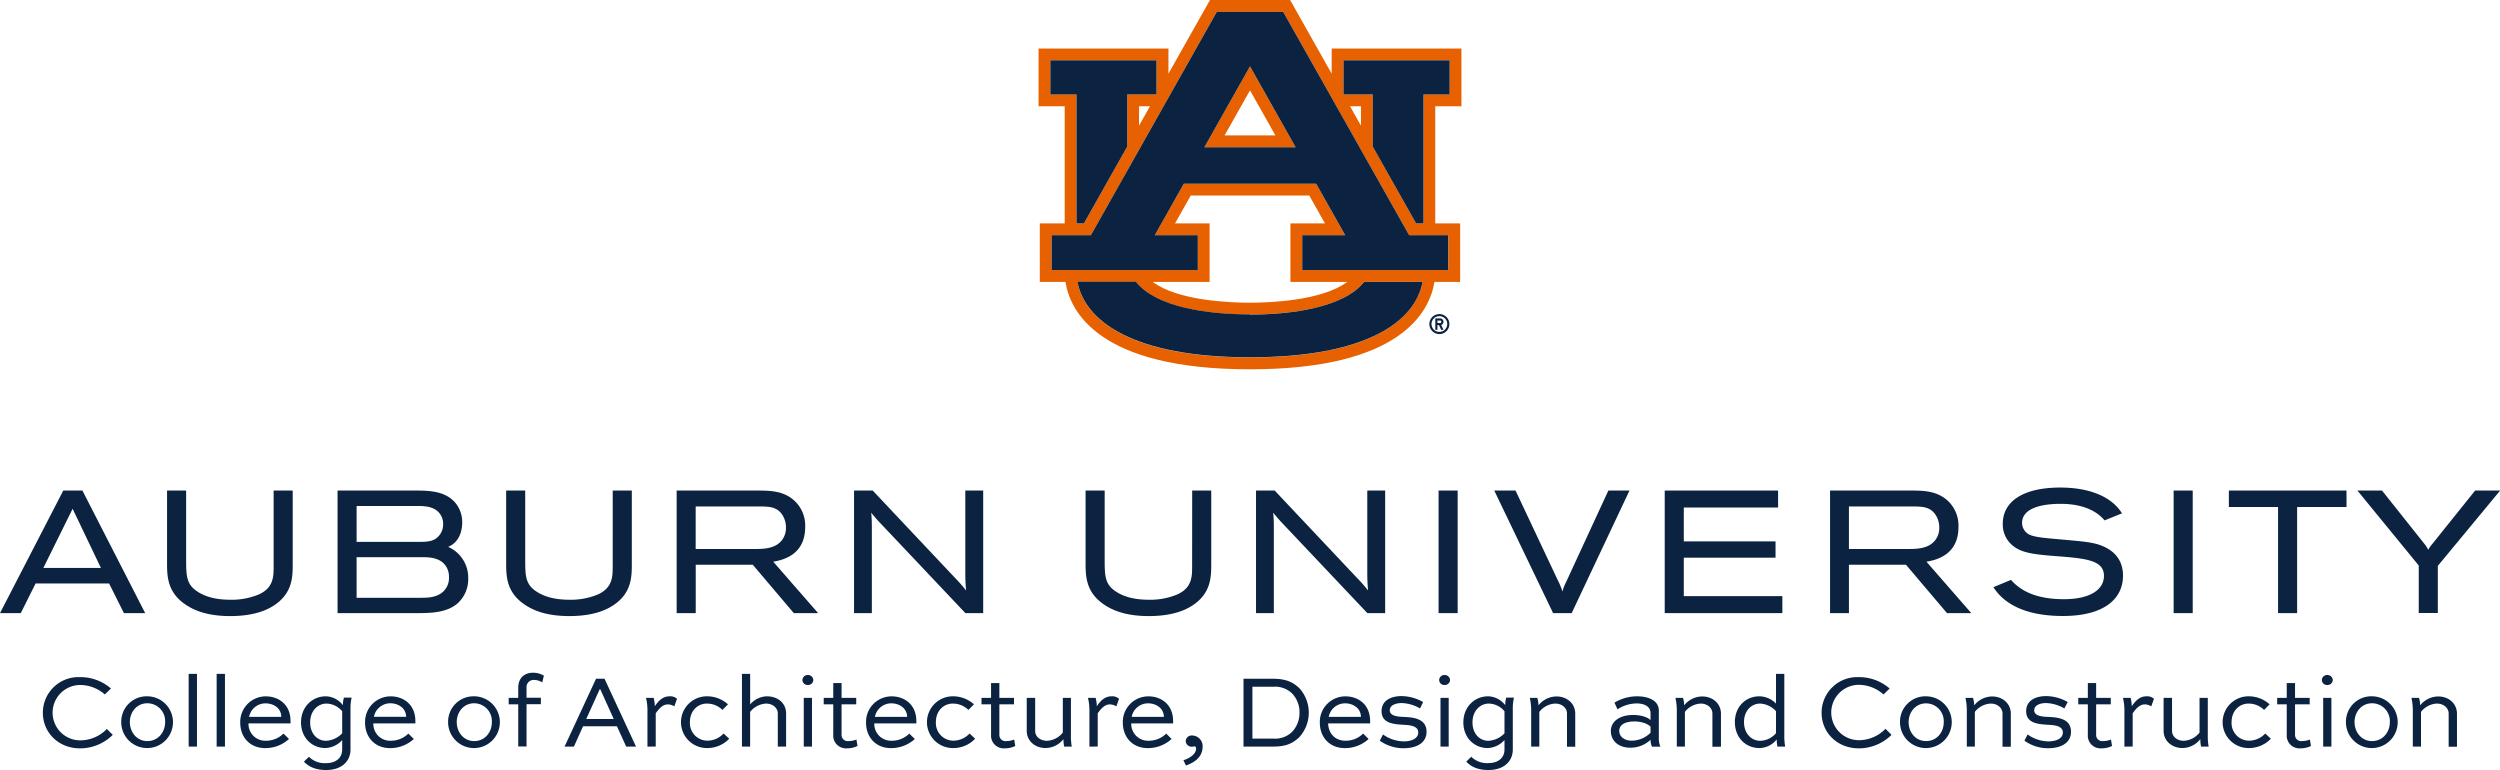 <svg id="Formal_Wide" data-name="Formal Wide" xmlns="http://www.w3.org/2000/svg" viewBox="0 0 842.38 259.51"><defs><style>.cls-1{fill:#0b2341;}.cls-2{fill:#e86100;}</style></defs><rect class="cls-1" x="484.73" y="165.29" width="6.43" height="41.3"/><path class="cls-1" d="M541.94,165.29,527.7,196.13a15.12,15.12,0,0,0-1.22,3.17,24.46,24.46,0,0,0-1.58-3.8l-14.24-30.21h-7.17l19.83,41.3h6.26l19.48-41.3Z"/><polygon class="cls-1" points="567.36 187.91 598.27 187.91 598.27 182.42 567.36 182.42 567.36 171.01 599.13 171.01 599.13 165.29 560.93 165.29 560.93 206.59 600.57 206.59 600.57 200.87 567.36 200.87 567.36 187.91"/><polygon class="cls-1" points="751.02 170.84 767.6 170.84 767.6 206.59 774.02 206.59 774.02 170.84 790.66 170.84 790.66 165.29 751.02 165.29 751.02 170.84"/><path class="cls-1" d="M834,165.29l-14.54,18.13a9.63,9.63,0,0,0-1.26,1.84,10.74,10.74,0,0,0-1.39-2.13l-14.19-17.84h-8.29L815,190.55v16h6.43V190.67l21-25.38Z"/><path class="cls-1" d="M92.2,190.52c0,3.5.13,7.48-5,9.78a23.57,23.57,0,0,1-9.56,1.78c-4.65,0-8.28-.89-11.1-2.74-3.58-2.31-3.76-5.16-3.82-9.58V165.29H56.29v24.24c0,4.4,0,9.89,6.05,14.06,3.83,2.68,8.81,4,15.24,4,6.15,0,11.09-1.2,14.69-3.56,6.36-4.12,6.36-9.81,6.36-14V165.29H92.2Z"/><path class="cls-1" d="M271.31,177.56a11.43,11.43,0,0,0-3.71-8.92c-3.58-3.22-8-3.3-11.57-3.35H228v41.3h6.43V190.28h19.21l13.83,16.31h8.19l-15.11-17.32C263.83,188.69,271.31,187,271.31,177.56Zm-6.48.22a6.68,6.68,0,0,1-1.34,4.2c-2.28,3-6.38,3-9.35,3H234.41V170.66h22.14c2.64.05,5.35.12,7.12,2.92A7.74,7.74,0,0,1,264.83,177.78Z"/><path class="cls-1" d="M325.26,165.29v28.82c.06,2,.07,2.75.28,4.86a53.32,53.32,0,0,0-3.88-4.39l-27.6-29.29h-6.29v41.3h6V179.05c0-3.06,0-4-.21-6.3.9,1.11,1.43,1.74,2.73,3.17l29,30.67h6v-41.3Z"/><path class="cls-1" d="M151,184.27c4.37-1.79,4.74-6.55,4.74-8.11a10.24,10.24,0,0,0-2.08-6.45c-3.22-4.08-8.42-4.42-13.48-4.42H113.74v41.3h26.44c4.5,0,10.09,0,13.87-3.17a10.93,10.93,0,0,0,3.72-8.46A11.32,11.32,0,0,0,151,184.27Zm.28,10.23a6.27,6.27,0,0,1-2.11,5c-2.09,1.77-4.73,1.92-7.26,1.92H120.16V187.74h21.75c2.09,0,4.94,0,7.12,1.68A6.27,6.27,0,0,1,151.28,194.5Zm-31.12-11.92V170.49h20c2.06,0,4.62,0,6.57,1.23a5.59,5.59,0,0,1,2.58,4.85,5.8,5.8,0,0,1-2.78,5.13c-1.57.88-3.59.88-5.38.88Z"/><path class="cls-1" d="M21.32,165.29,0,206.59H7l5-10H36.75l5,10h7.17l-21.15-41.3ZM34,191.37H14.61l9.86-19.94Z"/><path class="cls-1" d="M460.71,165.29v28.82c.06,2,.07,2.75.28,4.86a53.32,53.32,0,0,0-3.88-4.39l-27.6-29.29h-6.29v41.3h6V179.05c0-3.06,0-4-.22-6.3.9,1.11,1.44,1.74,2.73,3.17l29,30.67h6v-41.3Z"/><path class="cls-1" d="M659.91,177.56a11.46,11.46,0,0,0-3.7-8.92c-3.58-3.22-8-3.3-11.57-3.35h-28v41.3H623V190.28h19.21l13.83,16.31h8.19l-15.11-17.32C652.44,188.69,659.91,187,659.91,177.56Zm-6.47.22a6.68,6.68,0,0,1-1.34,4.2c-2.28,3-6.38,3-9.36,3H623V170.66h22.13c2.64.05,5.36.12,7.13,2.92A7.74,7.74,0,0,1,653.44,177.78Z"/><path class="cls-1" d="M206.45,190.52c0,3.5.12,7.48-5,9.78a23.57,23.57,0,0,1-9.56,1.78c-4.65,0-8.28-.89-11.1-2.74-3.59-2.31-3.76-5.16-3.82-9.58V165.29h-6.42v24.24c0,4.4,0,9.89,6.05,14.06,3.83,2.68,8.81,4,15.23,4,6.16,0,11.1-1.2,14.7-3.56,6.36-4.12,6.36-9.81,6.36-14V165.29h-6.43Z"/><path class="cls-1" d="M401.69,190.52c0,3.5.12,7.48-5,9.78a23.52,23.52,0,0,1-9.55,1.78c-4.65,0-8.28-.89-11.1-2.74-3.59-2.31-3.76-5.16-3.82-9.58V165.29h-6.43v24.24c0,4.4,0,9.89,6.06,14.06,3.82,2.68,8.81,4,15.23,4,6.15,0,11.1-1.2,14.69-3.56,6.36-4.12,6.36-9.81,6.36-14V165.29h-6.42Z"/><rect class="cls-1" x="732.41" y="165.29" width="6.43" height="41.3"/><path class="cls-1" d="M695,181.82c-5-.47-8.37-.65-10.66-1.45a4.46,4.46,0,0,1-3-4.17c0-4.54,5.56-6.43,13-6.43s12.17,2.41,14.8,5.58l5.87-2.38c-3.92-6.26-12.09-8.69-20.79-8.69-12.75,0-19.38,4.82-19.38,12.2a9.16,9.16,0,0,0,3,7.06c3.18,2.88,7.42,3.29,16.9,4,9,.72,14.19,1.59,14.19,6.49s-5.1,7.87-13.43,7.87-14.13-2.19-17.89-6.51l-5.93,2.46c2.92,4.6,9.29,9.71,23.42,9.71s20.25-5.94,20.25-13.58c0-5.21-2.88-8.72-8.2-10.48C704.19,182.55,699.87,182.27,695,181.82Z"/><g id="AU_PMS" data-name="AU PMS"><path class="cls-2" d="M405.82,49.63h30.75L421.19,22.36Zm6.81-4,8.56-15.18,8.56,15.18Z"/><path class="cls-2" d="M492.44,35.8V16.36H448.71v8.47L434.71,0h-27l-14,24.83V16.36H349.94V35.8h8.81V75.27h-8.39V95H359c1.61,10,11.29,29.44,62.15,29.44S481.73,105,483.34,95H492V75.27h-8.39V35.8Zm-138.52-4V20.34h35.77V31.82h-9.87V49.41L365.23,75.27h-2.5V31.82Zm33.57,4-3.69,6.54V35.8Zm33.7,84.64c-39.45,0-55.73-12.24-58.13-25.46h19.69c6.87,8.66,24.51,11,38.44,11s31.57-2.29,38.44-11h19.69c-2.4,13.22-18.68,25.46-58.13,25.46M395.93,75.27l5.29-9.38h39.94l5.29,9.38H434.81V95h19.13c-8.47,6.34-26.18,7-32.75,7s-24.27-.63-32.75-7h19.14V75.27Zm92.11,4V91H438.79V79.26h14.48l-9.78-17.35h-44.6l-9.78,17.35H403.6V91H354.35V79.26h13.21L410,4h22.38l42.44,75.28ZM454.9,35.8h3.68v6.54Zm24.75-4V75.27h-2.5L462.57,49.41V31.82h-9.88V20.34h35.77V31.82Z"/><path class="cls-1" d="M421.19,105.93c-13.93,0-31.57-2.29-38.44-11H363.06c2.4,13.22,18.68,25.46,58.13,25.46S476.92,108.2,479.32,95H459.63c-6.87,8.66-24.5,11-38.44,11"/><polygon class="cls-1" points="362.73 75.28 365.23 75.28 379.82 49.41 379.82 31.82 389.69 31.82 389.69 20.34 353.92 20.34 353.92 31.82 362.73 31.82 362.73 75.28"/><polygon class="cls-1" points="452.69 20.34 452.69 31.82 462.56 31.82 462.56 49.41 477.15 75.28 479.65 75.28 479.65 31.82 488.46 31.82 488.46 20.34 452.69 20.34"/><path class="cls-1" d="M403.6,79.26H389.11l9.78-17.35h44.6l9.78,17.35H438.79V91H488V79.26H474.82L432.38,4H410L367.56,79.26H354.35V91H403.6Zm17.59-56.9,15.38,27.27H405.82Z"/><path class="cls-1" d="M485,105.83a3.37,3.37,0,1,0,3.37,3.37,3.37,3.37,0,0,0-3.37-3.37m0,6a2.65,2.65,0,1,1,2.65-2.65,2.65,2.65,0,0,1-2.65,2.65"/><path class="cls-1" d="M486.39,108.42a1.14,1.14,0,0,0-1.14-1.14h-1.62v3.85h.72v-1.57h.52l.73,1.57h.79l-.76-1.63a1.15,1.15,0,0,0,.76-1.08m-1.14.42h-.9V108h.9a.42.42,0,1,1,0,.84"/></g><path class="cls-1" d="M38,247.61a15.63,15.63,0,0,1-11,4.55c-7.38,0-12.56-5.39-12.56-12a12,12,0,0,1,12.42-12A15.66,15.66,0,0,1,37.39,232l-2.07,2A12.61,12.61,0,0,0,27,230.81a9.33,9.33,0,1,0,.11,18.66A12.49,12.49,0,0,0,36,245.62Z"/><path class="cls-1" d="M49.64,234.62a8.72,8.72,0,1,1-8.79,8.69A8.56,8.56,0,0,1,49.64,234.62Zm0,15.09c3.57,0,6-2.9,6-6.4a6,6,0,0,0-6-6.34c-3.54,0-5.88,2.94-5.88,6.34S46.1,249.71,49.64,249.71Z"/><path class="cls-1" d="M63.57,251.57V227.06h2.8v24.51Z"/><path class="cls-1" d="M73,251.57V227.06h2.8v24.51Z"/><path class="cls-1" d="M97.38,249a11.8,11.8,0,0,1-8,3.08c-5.32,0-8.43-3.85-8.43-8.54a8.6,8.6,0,0,1,8.68-8.9c3.88,0,8.22,2.42,8.26,8.27a6.19,6.19,0,0,1,0,.84H83.73a5.65,5.65,0,0,0,5.91,5.84,8.3,8.3,0,0,0,5.88-2.41Zm-13.44-7.46H94.79C94.72,238.44,92,237,89.47,237A5.61,5.61,0,0,0,83.94,241.52Z"/><path class="cls-1" d="M115.3,249.36a8,8,0,0,1-5.67,2.7c-4.45,0-8.2-3.43-8.2-8.65s3.79-8.79,8.37-8.79a7.48,7.48,0,0,1,5.74,3,9.4,9.4,0,0,1,.35-2.56h2.59a17.56,17.56,0,0,0-.38,4.2v13.31c0,3.78-2.8,6.89-8.23,6.89-3.74,0-6-1.26-7.46-2.83L104.1,255a7.5,7.5,0,0,0,5.77,2.14c3.57,0,5.43-2,5.43-4.55Zm0-2.27v-7.43a7.12,7.12,0,0,0-5.25-2.59c-3,0-5.54,2.49-5.54,6.34s2.42,6.2,5.36,6.2A8,8,0,0,0,115.3,247.09Z"/><path class="cls-1" d="M139.45,249a11.8,11.8,0,0,1-8,3.08c-5.32,0-8.44-3.85-8.44-8.54a8.61,8.61,0,0,1,8.69-8.9c3.88,0,8.22,2.42,8.26,8.27a6.19,6.19,0,0,1,0,.84H125.8a5.65,5.65,0,0,0,5.91,5.84,8.3,8.3,0,0,0,5.88-2.41ZM126,241.52h10.85c-.07-3.08-2.84-4.55-5.32-4.55A5.61,5.61,0,0,0,126,241.52Z"/><path class="cls-1" d="M159.78,234.62a8.72,8.72,0,1,1-8.79,8.69A8.56,8.56,0,0,1,159.78,234.62Zm0,15.09c3.57,0,5.95-2.9,5.95-6.4a6,6,0,0,0-5.95-6.34c-3.54,0-5.88,2.94-5.88,6.34S156.24,249.71,159.78,249.71Z"/><path class="cls-1" d="M174.62,235.15v-3.36c0-3.82,2.62-5.11,4.86-5.11a6.86,6.86,0,0,1,3.78,1l-.55,2.27a5,5,0,0,0-2.7-.84,2.4,2.4,0,0,0-2.59,2.63v3.36h4.83v2.17h-4.83v14.25h-2.8V237.32H171.4v-2.17Z"/><path class="cls-1" d="M190.23,251.57l10.6-22.86h2.87l10.61,22.86H211l-3.12-6.86H196.46l-3.08,6.86Zm7.31-9.31h9.25l-4.52-10h-.21Z"/><path class="cls-1" d="M218.16,251.57V239.31a17.29,17.29,0,0,0-.49-4.16h2.59a12,12,0,0,1,.38,2.83c1.12-1.68,2.59-3.36,5-3.36a3.38,3.38,0,0,1,2.48.84l-.91,2.56a4.07,4.07,0,0,0-2.2-.67c-1.79,0-3.08,1.61-4.06,3v11.2Z"/><path class="cls-1" d="M243.43,239.21a7.46,7.46,0,0,0-5.22-2.14c-3.15,0-5.74,2.46-5.74,6.24a5.92,5.92,0,0,0,5.95,6.26,7.5,7.5,0,0,0,5.39-2.41l1.9,1.75a10.19,10.19,0,0,1-7.53,3.15,8.72,8.72,0,1,1,0-17.44,10.5,10.5,0,0,1,7.11,2.7Z"/><path class="cls-1" d="M250,251.57V227.06h2.77v10.29a7.75,7.75,0,0,1,5.56-2.73c3.92,0,6.55,2.42,6.55,5.81v11.14h-2.8V240.43c0-1.85-1.65-3.36-4-3.36a7.4,7.4,0,0,0-5.32,2.8v11.7Z"/><path class="cls-1" d="M272.2,227.45a1.76,1.76,0,0,1,1.85,1.68,1.75,1.75,0,0,1-1.85,1.68,1.72,1.72,0,0,1-1.82-1.68A1.74,1.74,0,0,1,272.2,227.45Zm-1.37,24.12V235.15h2.77v16.42Z"/><path class="cls-1" d="M277.55,235.15h3.22v-5h2.8v5h4.94v2.17h-4.94v10.19a2.06,2.06,0,0,0,2.28,2.2,7.45,7.45,0,0,0,2.73-.52l.35,2.17a8.07,8.07,0,0,1-3.61.8,4.3,4.3,0,0,1-4.55-4.65V237.32h-3.22Z"/><path class="cls-1" d="M308.25,249a11.8,11.8,0,0,1-8,3.08c-5.32,0-8.43-3.85-8.43-8.54a8.6,8.6,0,0,1,8.68-8.9c3.88,0,8.22,2.42,8.26,8.27a6.19,6.19,0,0,1,0,.84H294.6a5.65,5.65,0,0,0,5.91,5.84,8.3,8.3,0,0,0,5.88-2.41Zm-13.44-7.46h10.85c-.07-3.08-2.84-4.55-5.32-4.55A5.61,5.61,0,0,0,294.81,241.52Z"/><path class="cls-1" d="M326.31,239.21a7.46,7.46,0,0,0-5.22-2.14c-3.15,0-5.74,2.46-5.74,6.24a5.92,5.92,0,0,0,5.95,6.26,7.5,7.5,0,0,0,5.39-2.41l1.89,1.75a10.14,10.14,0,0,1-7.52,3.15,8.72,8.72,0,1,1,0-17.44,10.5,10.5,0,0,1,7.11,2.7Z"/><path class="cls-1" d="M330.72,235.15h3.22v-5h2.8v5h4.93v2.17h-4.93v10.19a2.05,2.05,0,0,0,2.27,2.2,7.4,7.4,0,0,0,2.73-.52l.35,2.17a8,8,0,0,1-3.6.8,4.29,4.29,0,0,1-4.55-4.65V237.32h-3.22Z"/><path class="cls-1" d="M360.85,235.15v12.22a21.75,21.75,0,0,0,.28,4.2h-2.55a12,12,0,0,1-.25-2.52,7.76,7.76,0,0,1-6,3c-3.6,0-6.37-2.42-6.37-5.78V235.15h2.84v11.13c0,1.86,1.64,3.33,4,3.33a7.24,7.24,0,0,0,5.32-2.77V235.15Z"/><path class="cls-1" d="M367.08,251.57V239.31a17.29,17.29,0,0,0-.49-4.16h2.59a12,12,0,0,1,.39,2.83c1.12-1.68,2.59-3.36,5-3.36a3.39,3.39,0,0,1,2.49.84l-.91,2.56a4.1,4.1,0,0,0-2.21-.67c-1.78,0-3.08,1.61-4.06,3v11.2Z"/><path class="cls-1" d="M394.77,249a11.8,11.8,0,0,1-8,3.08c-5.32,0-8.43-3.85-8.43-8.54a8.6,8.6,0,0,1,8.68-8.9c3.88,0,8.22,2.42,8.26,8.27a6.19,6.19,0,0,1,0,.84h-14.1a5.65,5.65,0,0,0,5.91,5.84,8.3,8.3,0,0,0,5.88-2.41Zm-13.44-7.46h10.85c-.07-3.08-2.84-4.55-5.32-4.55A5.61,5.61,0,0,0,381.33,241.52Z"/><path class="cls-1" d="M398.76,256.15c1.61-.45,4.27-1.89,4.27-3.88a.8.8,0,0,0-.42-.81,3.84,3.84,0,0,1-.91.14,2,2,0,0,1-2.17-1.89,2,2,0,0,1,2.17-1.89,3.61,3.61,0,0,1,3.53,3.71c0,3.85-3.25,5.6-5.63,6.41Z"/><path class="cls-1" d="M419,251.57V228.71H429.1c4.27,0,6.65,1.22,8.72,3.18a12.26,12.26,0,0,1-.18,16.67c-2.1,1.89-4.27,3-8.54,3Zm10.05-2.7a8.2,8.2,0,0,0,6.26-2.2,9.22,9.22,0,0,0,2.56-6.55,9.09,9.09,0,0,0-2.45-6.41A8.25,8.25,0,0,0,429,231.4h-7v17.47Z"/><path class="cls-1" d="M461.16,249a11.77,11.77,0,0,1-8,3.08c-5.32,0-8.44-3.85-8.44-8.54a8.6,8.6,0,0,1,8.68-8.9c3.89,0,8.23,2.42,8.26,8.27a8.24,8.24,0,0,1,0,.84H447.51c.11,3.22,2.17,5.84,5.92,5.84a8.32,8.32,0,0,0,5.88-2.41Zm-13.44-7.46h10.85c-.07-3.08-2.83-4.55-5.32-4.55A5.61,5.61,0,0,0,447.72,241.52Z"/><path class="cls-1" d="M478.49,238.72a12.88,12.88,0,0,0-6.2-1.82c-1.92,0-4,.7-4,2.41,0,2,2.8,2.18,4.65,2.25,2.87.14,7.74.38,7.74,5,0,3.81-3.43,5.56-7.7,5.56a13.69,13.69,0,0,1-8.06-2.55l1.09-2.1a12.22,12.22,0,0,0,6.93,2.34c2.77,0,4.94-1,4.94-3,0-2.28-2.94-2.49-4.94-2.59-3.39-.21-7.42-.49-7.42-4.59,0-3.85,3.57-5.08,6.69-5.08a15,15,0,0,1,7.31,2Z"/><path class="cls-1" d="M486.75,227.45a1.76,1.76,0,0,1,1.85,1.68,1.75,1.75,0,0,1-1.85,1.68,1.71,1.71,0,0,1-1.82-1.68A1.73,1.73,0,0,1,486.75,227.45Zm-1.37,24.12V235.15h2.76v16.42Z"/><path class="cls-1" d="M506.94,249.36a8,8,0,0,1-5.67,2.7c-4.45,0-8.19-3.43-8.19-8.65s3.78-8.79,8.37-8.79a7.48,7.48,0,0,1,5.74,3,9,9,0,0,1,.35-2.56h2.59a17.58,17.58,0,0,0-.39,4.2v13.31c0,3.78-2.8,6.89-8.22,6.89-3.75,0-6-1.26-7.46-2.83l1.68-1.65a7.5,7.5,0,0,0,5.78,2.14c3.57,0,5.42-2,5.42-4.55Zm0-2.27v-7.43a7.08,7.08,0,0,0-5.25-2.59c-3,0-5.53,2.49-5.53,6.34s2.42,6.2,5.36,6.2A8,8,0,0,0,506.94,247.09Z"/><path class="cls-1" d="M515.93,251.57V239.31a19.67,19.67,0,0,0-.45-4.16H518a9.48,9.48,0,0,1,.39,2.52,7.84,7.84,0,0,1,6.05-3c3.61,0,6.34,2.42,6.34,5.81v11.14H528V240.43c0-1.85-1.64-3.36-4-3.36a7.23,7.23,0,0,0-5.32,2.8v11.7Z"/><path class="cls-1" d="M544,236.76a14.87,14.87,0,0,1,7.56-2.14c3.61,0,7.39,1.23,7.39,4.87v9.1a7,7,0,0,0,.52,3h-2.83a6,6,0,0,1-.49-2.31,9.88,9.88,0,0,1-6.83,2.66c-4,0-6.54-2.35-6.54-5.64,0-3,2.69-5.39,7.56-5.39,2,0,4.51.49,5.81,1.72v-2.35c0-2.31-2.21-3.26-4.69-3.26a12,12,0,0,0-6.44,2Zm12.15,10.15v-2.06c-.95-1-3.12-1.75-5.36-1.75-3.71,0-5.18,1.4-5.18,3.18s1.51,3.29,4.27,3.29A9.16,9.16,0,0,0,556.15,246.91Z"/><path class="cls-1" d="M565,251.57V239.31a19.06,19.06,0,0,0-.46-4.16h2.56a9.9,9.9,0,0,1,.38,2.52,7.86,7.86,0,0,1,6.06-3c3.6,0,6.34,2.42,6.34,5.81v11.14H577V240.43c0-1.85-1.64-3.36-3.95-3.36a7.19,7.19,0,0,0-5.32,2.8v11.7Z"/><path class="cls-1" d="M598.92,251.57a11.05,11.05,0,0,1-.25-2.42,7.57,7.57,0,0,1-5.84,2.91c-4.52,0-8.26-3.43-8.26-8.75s3.78-8.69,8.26-8.69a8,8,0,0,1,5.6,2.45v-10h2.8v20.31a21.75,21.75,0,0,0,.28,4.2Zm-11.27-8.26c0,3.81,2.45,6.3,5.46,6.3a7.18,7.18,0,0,0,5.32-2.56v-7.42a7.82,7.82,0,0,0-5.32-2.56C590.1,237.07,587.65,239.53,587.65,243.31Z"/><path class="cls-1" d="M637.35,247.61a15.63,15.63,0,0,1-11,4.55c-7.38,0-12.56-5.39-12.56-12a12,12,0,0,1,12.42-12A15.66,15.66,0,0,1,636.72,232l-2.07,2a12.61,12.61,0,0,0-8.33-3.25,9.33,9.33,0,1,0,.11,18.66,12.49,12.49,0,0,0,8.89-3.85Z"/><path class="cls-1" d="M649,234.62a8.72,8.72,0,1,1-8.79,8.69A8.56,8.56,0,0,1,649,234.62Zm0,15.09c3.57,0,5.95-2.9,5.95-6.4A6,6,0,0,0,649,237c-3.54,0-5.88,2.94-5.88,6.34S645.43,249.71,649,249.71Z"/><path class="cls-1" d="M662.72,251.57V239.31a19.67,19.67,0,0,0-.45-4.16h2.55a9.9,9.9,0,0,1,.39,2.52,7.84,7.84,0,0,1,6-3c3.61,0,6.34,2.42,6.34,5.81v11.14h-2.8V240.43c0-1.85-1.65-3.36-4-3.36a7.21,7.21,0,0,0-5.32,2.8v11.7Z"/><path class="cls-1" d="M695.59,238.72a12.88,12.88,0,0,0-6.2-1.82c-1.92,0-3.95.7-3.95,2.41,0,2,2.8,2.18,4.65,2.25,2.87.14,7.74.38,7.74,5,0,3.81-3.43,5.56-7.7,5.56a13.62,13.62,0,0,1-8-2.55l1.08-2.1a12.22,12.22,0,0,0,6.93,2.34c2.77,0,4.94-1,4.94-3,0-2.28-2.94-2.49-4.94-2.59-3.39-.21-7.42-.49-7.42-4.59,0-3.85,3.57-5.08,6.69-5.08a15,15,0,0,1,7.31,2Z"/><path class="cls-1" d="M700.28,235.15h3.22v-5h2.8v5h4.93v2.17H706.3v10.19a2.05,2.05,0,0,0,2.27,2.2,7.4,7.4,0,0,0,2.73-.52l.35,2.17a8,8,0,0,1-3.6.8,4.29,4.29,0,0,1-4.55-4.65V237.32h-3.22Z"/><path class="cls-1" d="M715.82,251.57V239.31a17.29,17.29,0,0,0-.49-4.16h2.59a12,12,0,0,1,.38,2.83c1.12-1.68,2.59-3.36,5-3.36a3.38,3.38,0,0,1,2.48.84l-.91,2.56a4.07,4.07,0,0,0-2.2-.67c-1.79,0-3.08,1.61-4.06,3v11.2Z"/><path class="cls-1" d="M743.92,235.15v12.22a21.75,21.75,0,0,0,.28,4.2h-2.55a12,12,0,0,1-.25-2.52,7.76,7.76,0,0,1-6,3c-3.6,0-6.37-2.42-6.37-5.78V235.15h2.84v11.13c0,1.86,1.64,3.33,3.95,3.33a7.24,7.24,0,0,0,5.32-2.77V235.15Z"/><path class="cls-1" d="M762.89,239.21a7.42,7.42,0,0,0-5.21-2.14c-3.15,0-5.74,2.46-5.74,6.24a5.91,5.91,0,0,0,5.95,6.26,7.54,7.54,0,0,0,5.39-2.41l1.89,1.75a10.17,10.17,0,0,1-7.53,3.15,8.72,8.72,0,1,1,0-17.44,10.48,10.48,0,0,1,7.1,2.7Z"/><path class="cls-1" d="M767.3,235.15h3.22v-5h2.8v5h4.94v2.17h-4.94v10.19a2.06,2.06,0,0,0,2.28,2.2,7.45,7.45,0,0,0,2.73-.52l.35,2.17a8.07,8.07,0,0,1-3.61.8,4.3,4.3,0,0,1-4.55-4.65V237.32H767.3Z"/><path class="cls-1" d="M784.17,227.45a1.77,1.77,0,0,1,1.86,1.68,1.75,1.75,0,0,1-1.86,1.68,1.72,1.72,0,0,1-1.82-1.68A1.74,1.74,0,0,1,784.17,227.45Zm-1.37,24.12V235.15h2.77v16.42Z"/><path class="cls-1" d="M799.26,234.62a8.72,8.72,0,1,1-8.79,8.69A8.56,8.56,0,0,1,799.26,234.62Zm0,15.09c3.57,0,6-2.9,6-6.4a6,6,0,0,0-6-6.34c-3.54,0-5.89,2.94-5.89,6.34S795.72,249.71,799.26,249.71Z"/><path class="cls-1" d="M813,251.57V239.31a19.06,19.06,0,0,0-.46-4.16h2.56a9.9,9.9,0,0,1,.38,2.52,7.86,7.86,0,0,1,6.06-3c3.61,0,6.34,2.42,6.34,5.81v11.14h-2.8V240.43c0-1.85-1.65-3.36-4-3.36a7.21,7.21,0,0,0-5.32,2.8v11.7Z"/></svg>
